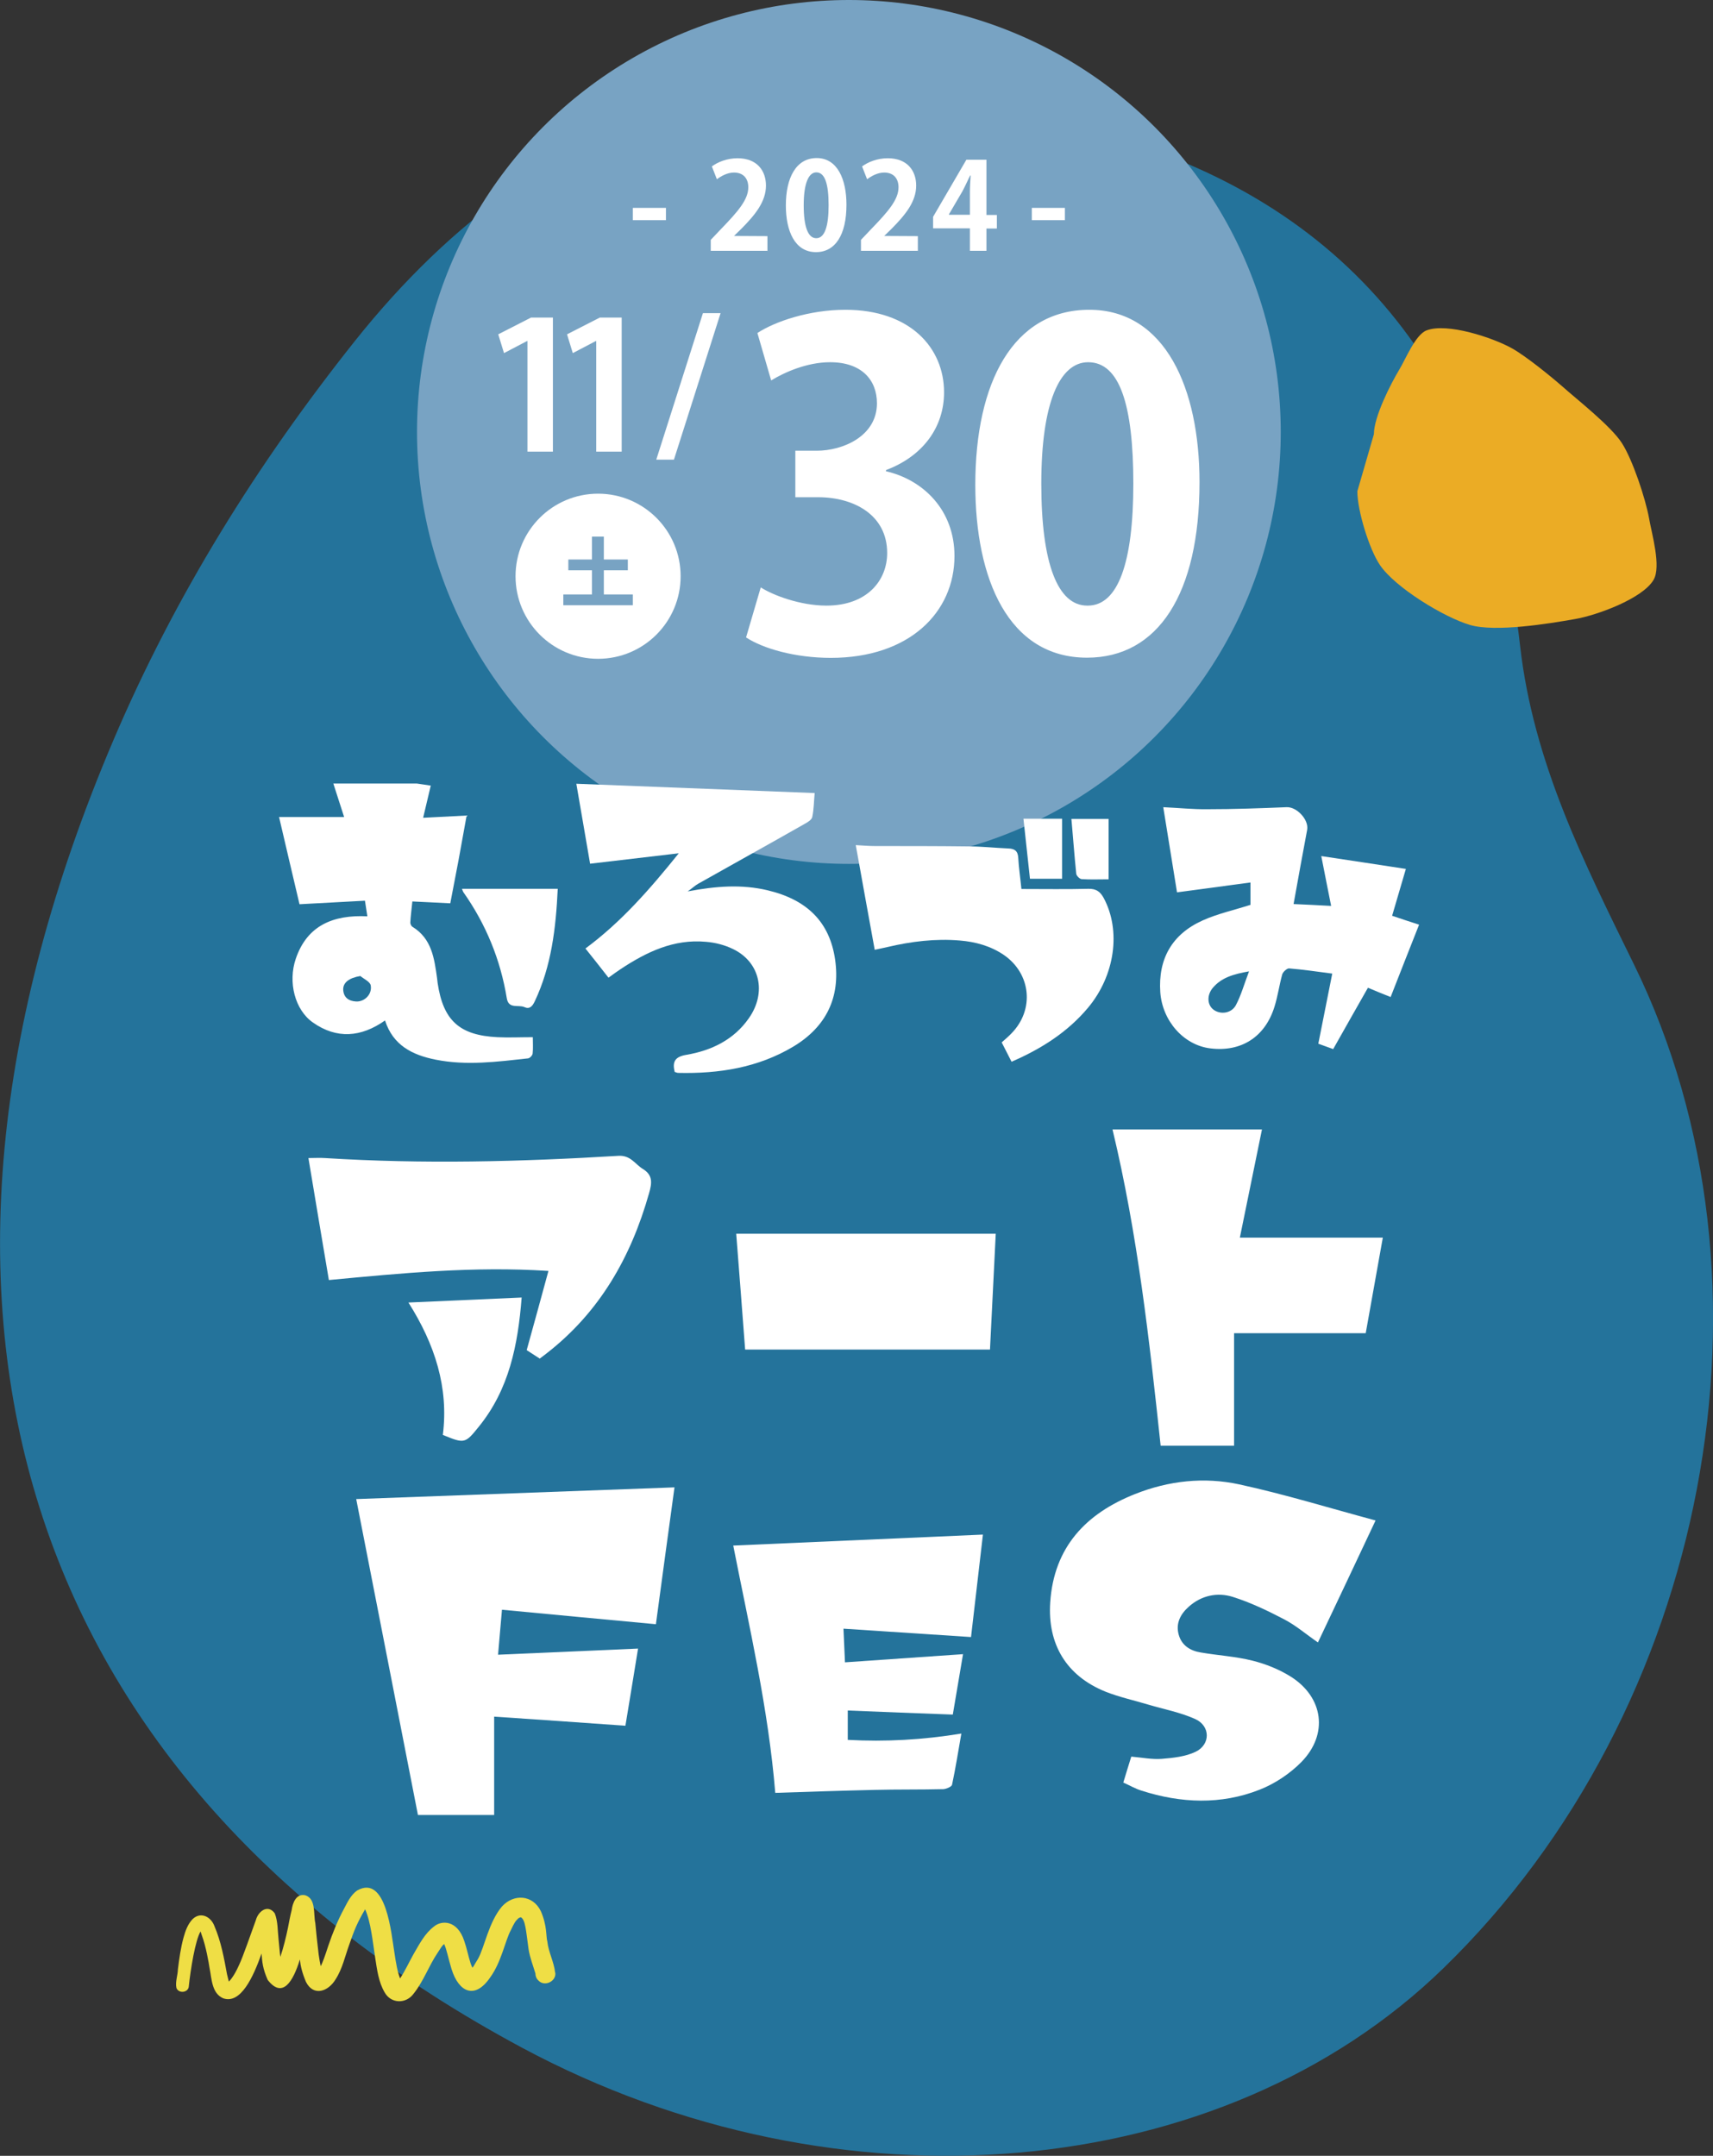 <?xml version="1.0" encoding="UTF-8"?><svg id="_レイヤー_2" xmlns="http://www.w3.org/2000/svg" viewBox="0 0 92.14 115.94"><rect x="0" y="0" width="92.14" height="115.94" fill="#333333" stroke="none"/><defs><style>.cls-1{fill:#fff;}.cls-2{fill:#24739b;}.cls-3{fill:#ebac25;}.cls-4{fill:#78a3c3;}.cls-5{fill:#efde45;}</style></defs><g id="_レイヤー_1-2"><path class="cls-2" d="M59.75,7.35c13.18,3.81,20.44,13.39,22.01,27.35.71,6.31,3.45,11.7,6.14,17.19,8.38,17.1,4.03,40.07-10.25,53.95-11.94,11.61-32.5,13.44-49.58,4.28C1.29,95.75-6.98,70.55,6.09,39.83c3.32-7.8,7.75-14.89,12.99-21.48C29.6,5.14,43.22,1.36,59.75,7.35Z"/><circle class="cls-4" cx="45.66" cy="23.23" r="23.23"/><path class="cls-1" d="M67.26,48.67v-1.21c-1.33.18-2.61.35-3.95.53-.24-1.5-.49-3.02-.74-4.58.84.04,1.6.12,2.37.11,1.42,0,2.85-.05,4.27-.11.55-.02,1.2.68,1.1,1.22-.25,1.31-.48,2.61-.73,3.99.68.03,1.31.06,2.02.1-.18-.91-.35-1.75-.53-2.68,1.52.23,3,.45,4.55.69-.25.85-.49,1.67-.74,2.52.47.16.93.31,1.45.48-.52,1.31-1.02,2.59-1.53,3.89-.45-.18-.85-.34-1.22-.5-.62,1.09-1.24,2.18-1.87,3.3-.31-.11-.56-.2-.8-.29.25-1.24.49-2.46.75-3.77-.84-.11-1.58-.22-2.33-.28-.11,0-.32.19-.36.32-.16.58-.24,1.18-.42,1.75-.51,1.63-1.8,2.44-3.46,2.23-1.43-.18-2.57-1.48-2.68-3.02-.12-1.79.63-3.12,2.28-3.86.8-.36,1.67-.55,2.58-.84ZM67.18,52.24c-.85.15-1.48.34-1.94.88-.33.39-.31.91.02,1.17.37.29.98.22,1.22-.24.28-.53.44-1.12.7-1.8Z"/><path class="cls-1" d="M45.37,87.6c.03.66.05,1.2.08,1.8,2.13-.15,4.21-.29,6.35-.44-.19,1.11-.37,2.17-.55,3.25-1.88-.07-3.74-.14-5.65-.22v1.58c2.03.11,4.04,0,6.11-.34-.17.96-.31,1.86-.5,2.75-.02.11-.31.23-.47.24-1.23.03-2.45.01-3.68.04-1.77.04-3.54.1-5.36.16-.37-4.53-1.4-8.93-2.26-13.3,4.48-.2,8.92-.39,13.43-.59-.21,1.79-.42,3.62-.64,5.51-2.28-.15-4.53-.3-6.86-.45Z"/><path class="cls-1" d="M27,86.57c-.08.87-.13,1.54-.21,2.42,2.53-.11,4.99-.22,7.53-.33-.22,1.37-.45,2.75-.68,4.15-2.37-.17-4.68-.33-7.06-.49v5.29h-4.1c-1.11-5.68-2.22-11.38-3.32-16.99,5.71-.21,11.38-.42,17.12-.63-.33,2.4-.67,4.91-1,7.36-2.76-.26-5.48-.51-8.29-.78Z"/><path class="cls-1" d="M60.42,95.87c.15-.49.28-.93.43-1.4.57.05,1.11.16,1.64.12.62-.05,1.28-.12,1.82-.38.81-.39.8-1.39-.02-1.76-.8-.36-1.69-.53-2.54-.78-.76-.23-1.55-.4-2.28-.69-2.11-.85-3.13-2.55-2.98-4.81.2-2.96,1.91-4.77,4.56-5.82,1.81-.72,3.72-.93,5.61-.52,2.44.53,4.84,1.27,7.33,1.94-1.05,2.23-2.06,4.37-3.1,6.56-.64-.44-1.19-.92-1.83-1.25-.88-.46-1.8-.9-2.75-1.2-.83-.26-1.69-.08-2.37.53-.44.39-.71.89-.54,1.5.16.58.62.87,1.19.96.92.16,1.87.21,2.78.44.72.18,1.44.47,2.06.86,1.76,1.11,2.03,3.1.57,4.59-.62.63-1.43,1.17-2.25,1.49-2.08.82-4.23.73-6.35.05-.33-.1-.63-.28-.99-.44Z"/><path class="cls-1" d="M36.29,57.64c-.14-.55.03-.81.62-.91,1.36-.23,2.56-.81,3.37-1.97.97-1.38.6-3.02-.85-3.72-.45-.22-.96-.35-1.46-.39-1.73-.16-3.2.55-4.59,1.47-.2.13-.4.28-.65.46-.41-.52-.81-1.04-1.24-1.57,1.92-1.42,3.46-3.18,5.02-5.12-1.65.19-3.17.37-4.77.56-.25-1.44-.49-2.87-.74-4.3,4.29.17,8.53.33,12.82.5-.04.41-.04.86-.13,1.29-.03.15-.26.29-.43.38-1.9,1.08-3.81,2.14-5.71,3.21-.16.09-.29.22-.56.41,1.53-.29,2.91-.39,4.3-.06,2.14.51,3.34,1.72,3.63,3.73.29,2.03-.48,3.61-2.24,4.67-1.9,1.14-4.01,1.47-6.2,1.42-.07,0-.14-.04-.21-.06Z"/><path class="cls-1" d="M59.84,60.74h8.04c-.39,1.92-.78,3.83-1.19,5.82h7.69c-.3,1.68-.61,3.42-.92,5.14h-7.08v6.05h-3.95c-.61-5.71-1.24-11.39-2.59-17.01Z"/><path class="cls-1" d="M53.56,66.35c-.11,2.17-.21,4.2-.31,6.23h-13.17c-.16-2.13-.32-4.19-.48-6.23h13.96Z"/><path class="cls-1" d="M22.43,42.14c.23.03.45.07.74.11-.13.55-.26,1.09-.41,1.73.79-.04,1.54-.08,2.34-.12-.15.82-.29,1.6-.43,2.37-.14.77-.3,1.53-.45,2.35-.67-.03-1.33-.07-2.04-.1-.04.41-.09.77-.11,1.14,0,.07.05.18.11.22,1.05.64,1.18,1.71,1.33,2.77.01.09.02.18.03.26.3,2.01,1.17,2.81,3.22,2.91.6.03,1.21,0,1.9,0,0,.33.02.61-.01.88-.01.1-.15.25-.25.26-1.65.18-3.3.4-4.96.07-1.26-.25-2.3-.77-2.73-2.11-1.29.91-2.6,1.01-3.88.11-.97-.68-1.35-2.17-.92-3.43.61-1.79,2.01-2.37,3.85-2.28-.04-.28-.08-.53-.13-.84-1.18.06-2.33.13-3.52.19-.37-1.56-.73-3.11-1.1-4.69h3.5c-.2-.61-.39-1.21-.58-1.8,1.5,0,3,0,4.5,0ZM19.38,52.49c-.6.1-.93.35-.92.73.02.43.3.62.7.64.45.02.87-.39.78-.87-.04-.2-.37-.34-.57-.51Z"/><path class="cls-1" d="M30,47.8c-.1,2.13-.34,4.16-1.24,6.06-.13.27-.28.43-.56.3-.32-.14-.84.12-.94-.47-.34-2.08-1.12-3.98-2.33-5.7-.03-.04-.04-.09-.08-.19h5.15Z"/><path class="cls-1" d="M29.04,73.07c-.29-.19-.52-.34-.71-.46.39-1.41.77-2.78,1.17-4.26-4.05-.26-7.88.12-11.81.49-.37-2.18-.73-4.34-1.1-6.56.33,0,.61-.02.89,0,5.26.33,10.52.2,15.78-.12.66-.04.89.44,1.31.7.56.34.5.77.34,1.32-.97,3.43-2.66,6.4-5.53,8.62-.1.08-.21.16-.34.26Z"/><path class="cls-1" d="M28.06,69.77c-.2,2.58-.68,4.95-2.3,6.95-.74.92-.77.93-1.94.45.32-2.54-.42-4.86-1.85-7.12,2.06-.09,4.02-.18,6.09-.27Z"/><path class="cls-1" d="M54.94,47.81c1.24,0,2.42.02,3.6-.01.42-.01.64.15.83.5.94,1.76.6,4.17-.85,5.9-1.1,1.31-2.5,2.2-4.11,2.9-.18-.35-.35-.69-.53-1.04.19-.17.37-.32.53-.49,1.24-1.27,1.05-3.2-.41-4.21-.72-.49-1.53-.71-2.38-.78-1.31-.11-2.6.05-3.88.35-.21.05-.42.09-.69.15-.34-1.88-.68-3.72-1.02-5.63.38.02.71.05,1.04.05,1.68,0,3.35,0,5.03.02.71,0,1.42.08,2.13.11.34.01.52.13.54.5.03.54.11,1.07.17,1.68Z"/><path class="cls-1" d="M57.12,47.26h-1.72c-.12-1.08-.23-2.14-.35-3.23h2.08v3.23Z"/><path class="cls-1" d="M59.63,47.29c-.54,0-.99.02-1.44-.01-.11,0-.29-.18-.3-.29-.1-.97-.17-1.94-.26-2.95h2v3.26Z"/><path class="cls-1" d="M34.04,11.18h1.78v.66h-1.78v-.66Z"/><path class="cls-1" d="M41.3,13.49h-3.07v-.59l.55-.58c.93-.96,1.47-1.59,1.47-2.25,0-.43-.23-.79-.77-.79-.36,0-.69.19-.92.36l-.27-.69c.31-.23.81-.44,1.38-.44,1.05,0,1.53.67,1.53,1.47,0,.87-.59,1.58-1.31,2.31l-.41.4h0s1.8.01,1.8.01v.8Z"/><path class="cls-1" d="M42.27,11.05c0-1.49.55-2.55,1.66-2.55s1.6,1.14,1.6,2.51c0,1.62-.6,2.55-1.64,2.55-1.14,0-1.62-1.14-1.62-2.51ZM43.91,12.81c.44,0,.66-.62.66-1.77s-.2-1.77-.66-1.77c-.42,0-.68.6-.68,1.77s.24,1.77.67,1.77h0Z"/><path class="cls-1" d="M49.38,13.49h-3.07v-.59l.55-.58c.93-.96,1.47-1.59,1.47-2.25,0-.43-.23-.79-.77-.79-.36,0-.69.19-.92.36l-.27-.69c.31-.23.81-.44,1.38-.44,1.05,0,1.53.67,1.53,1.47,0,.87-.59,1.58-1.31,2.31l-.41.4h0s1.81.01,1.81.01v.8Z"/><path class="cls-1" d="M53.06,13.49h-.89v-1.21h-1.98v-.62l1.79-3.07h1.08v2.97h.56v.73h-.56v1.21ZM51.05,11.55h1.12v-1.22c0-.29.02-.6.04-.89h-.03c-.15.31-.27.58-.42.86l-.72,1.23h0Z"/><path class="cls-1" d="M55.5,11.18h1.78v.66h-1.78v-.66Z"/><path class="cls-1" d="M28.37,24.29v-5.95h-.02l-1.24.65-.31-1.01,1.76-.9h1.18v7.21h-1.37Z"/><path class="cls-1" d="M32.07,24.29v-5.95h-.02l-1.24.65-.31-1.01,1.76-.9h1.18v7.21h-1.37Z"/><path class="cls-1" d="M36.25,24.72h-.95l2.51-7.88h.95l-2.51,7.88Z"/><path class="cls-1" d="M47.64,25.34c2.02.46,3.7,2.09,3.7,4.56,0,3.03-2.43,5.48-6.65,5.48-1.92,0-3.65-.5-4.56-1.1l.79-2.69c.67.43,2.14.98,3.53.98,2.19,0,3.27-1.35,3.27-2.83,0-2.04-1.78-3-3.72-3h-1.22v-2.5h1.15c1.42,0,3.24-.79,3.24-2.55,0-1.27-.84-2.21-2.52-2.21-1.25,0-2.47.55-3.17.98l-.74-2.55c.94-.62,2.79-1.25,4.73-1.25,3.48,0,5.31,2.04,5.31,4.44,0,1.87-1.13,3.43-3.12,4.18v.05Z"/><path class="cls-1" d="M52.46,26.08c0-5.52,2.04-9.42,6.13-9.42s5.93,4.23,5.93,9.27c0,6.01-2.23,9.44-6.05,9.44-4.23,0-6.01-4.23-6.01-9.3ZM58.51,32.57c1.63,0,2.45-2.31,2.45-6.56s-.74-6.53-2.43-6.53c-1.54,0-2.52,2.21-2.52,6.53s.89,6.56,2.47,6.56h.02Z"/><circle class="cls-1" cx="32.17" cy="30.99" r="4.44"/><path class="cls-4" d="M34.04,31.97v.58h-3.74v-.58h1.54v-1.3h-1.27v-.58h1.27v-1.23h.64v1.23h1.29v.58h-1.29v1.3h1.56Z"/><path class="cls-3" d="M73.9,23.35c0-.93.89-2.68,1.37-3.48.33-.54.86-1.87,1.46-2.1,1.1-.43,3.58.39,4.61.97.73.41,2.04,1.47,2.67,2.02.83.74,2.63,2.14,3.23,3.07.58.9,1.27,2.99,1.46,4.04.14.82.67,2.6.24,3.32-.6,1.01-3.05,1.9-4.21,2.1-1.4.25-4.3.72-5.66.32-1.4-.41-4.04-2.02-4.85-3.23-.58-.86-1.21-2.93-1.21-3.96l.89-3.07Z"/><path class="cls-5" d="M29.86,106.09c-.06-.58-.36-1.1-.42-1.68-.08-.27,0-.83-.35-1.63-.43-.88-1.45-.95-2.09-.25-.72.85-.95,2.23-1.29,2.82-.27.43-.21.38-.3.47-.03-.06-.06-.13-.09-.21-.13-.4-.21-.83-.35-1.23-.37-1.13-1.22-1.12-1.63-.77-.5.38-.79.96-1.1,1.49-.24.43-.45.89-.72,1.3-.14-.34-.23-.88-.31-1.42-.16-.95-.43-4.2-2-3.31-.34.24-.52.63-.71.99-.34.63-.61,1.3-.84,1.98-.16.49-.31.93-.41,1.1-.04-.17-.07-.37-.11-.63-.09-.74-.13-1.17-.18-1.69-.11-.48.05-1.29-.53-1.49-.49-.12-.69.4-.74.79-.08.31-.14.63-.2.95-.11.53-.24,1.06-.41,1.57-.04-.25-.05-.53-.1-.98-.05-.45-.03-.93-.2-1.36-.37-.51-.89-.12-1.02.37-.28.77-.7,1.99-.89,2.38-.2.46-.4.76-.56.92-.02-.1-.09-.33-.1-.4-.16-.87-.32-1.75-.67-2.57-.18-.51-.73-.81-1.17-.4-.27.27-.4.65-.5,1.01-.15.55-.23,1.13-.3,1.7-.01.33-.15.68-.08,1,.11.3.59.27.66-.04.1-.97.36-2.55.64-3,0,0,0,0,0,0,0,0,0,0,0,.01.02.05.06.17.07.21.22.59.37,1.47.41,1.74.12.57.11,1.37.74,1.64.94.32,1.61-1.14,2.06-2.41.03.44.06.81.33,1.42.8,1.03,1.37.08,1.73-1.1.04.37.12.71.33,1.21.41.8,1.2.51,1.59-.14.37-.57.51-1.25.74-1.88.26-.75.41-1.14.85-1.89.31.69.41,1.76.54,2.6.1.64.18,1.31.51,1.87.34.61,1.14.63,1.55.08.54-.67.82-1.5,1.3-2.21.23-.35.21-.34.35-.47.13.26.22.76.4,1.35.39,1.25,1.26,1.65,2.08.44.6-.82.81-1.99,1.1-2.52.2-.42.25-.5.41-.65.02-.02.05-.03.07-.04.02,0,.04-.01.05-.02,0,0,.02,0,.02,0,.24.14.27.69.41,1.71.07.45.24.88.37,1.31,0,.14.05.28.16.38.32.35.96.06.91-.41Z"/></g></svg>